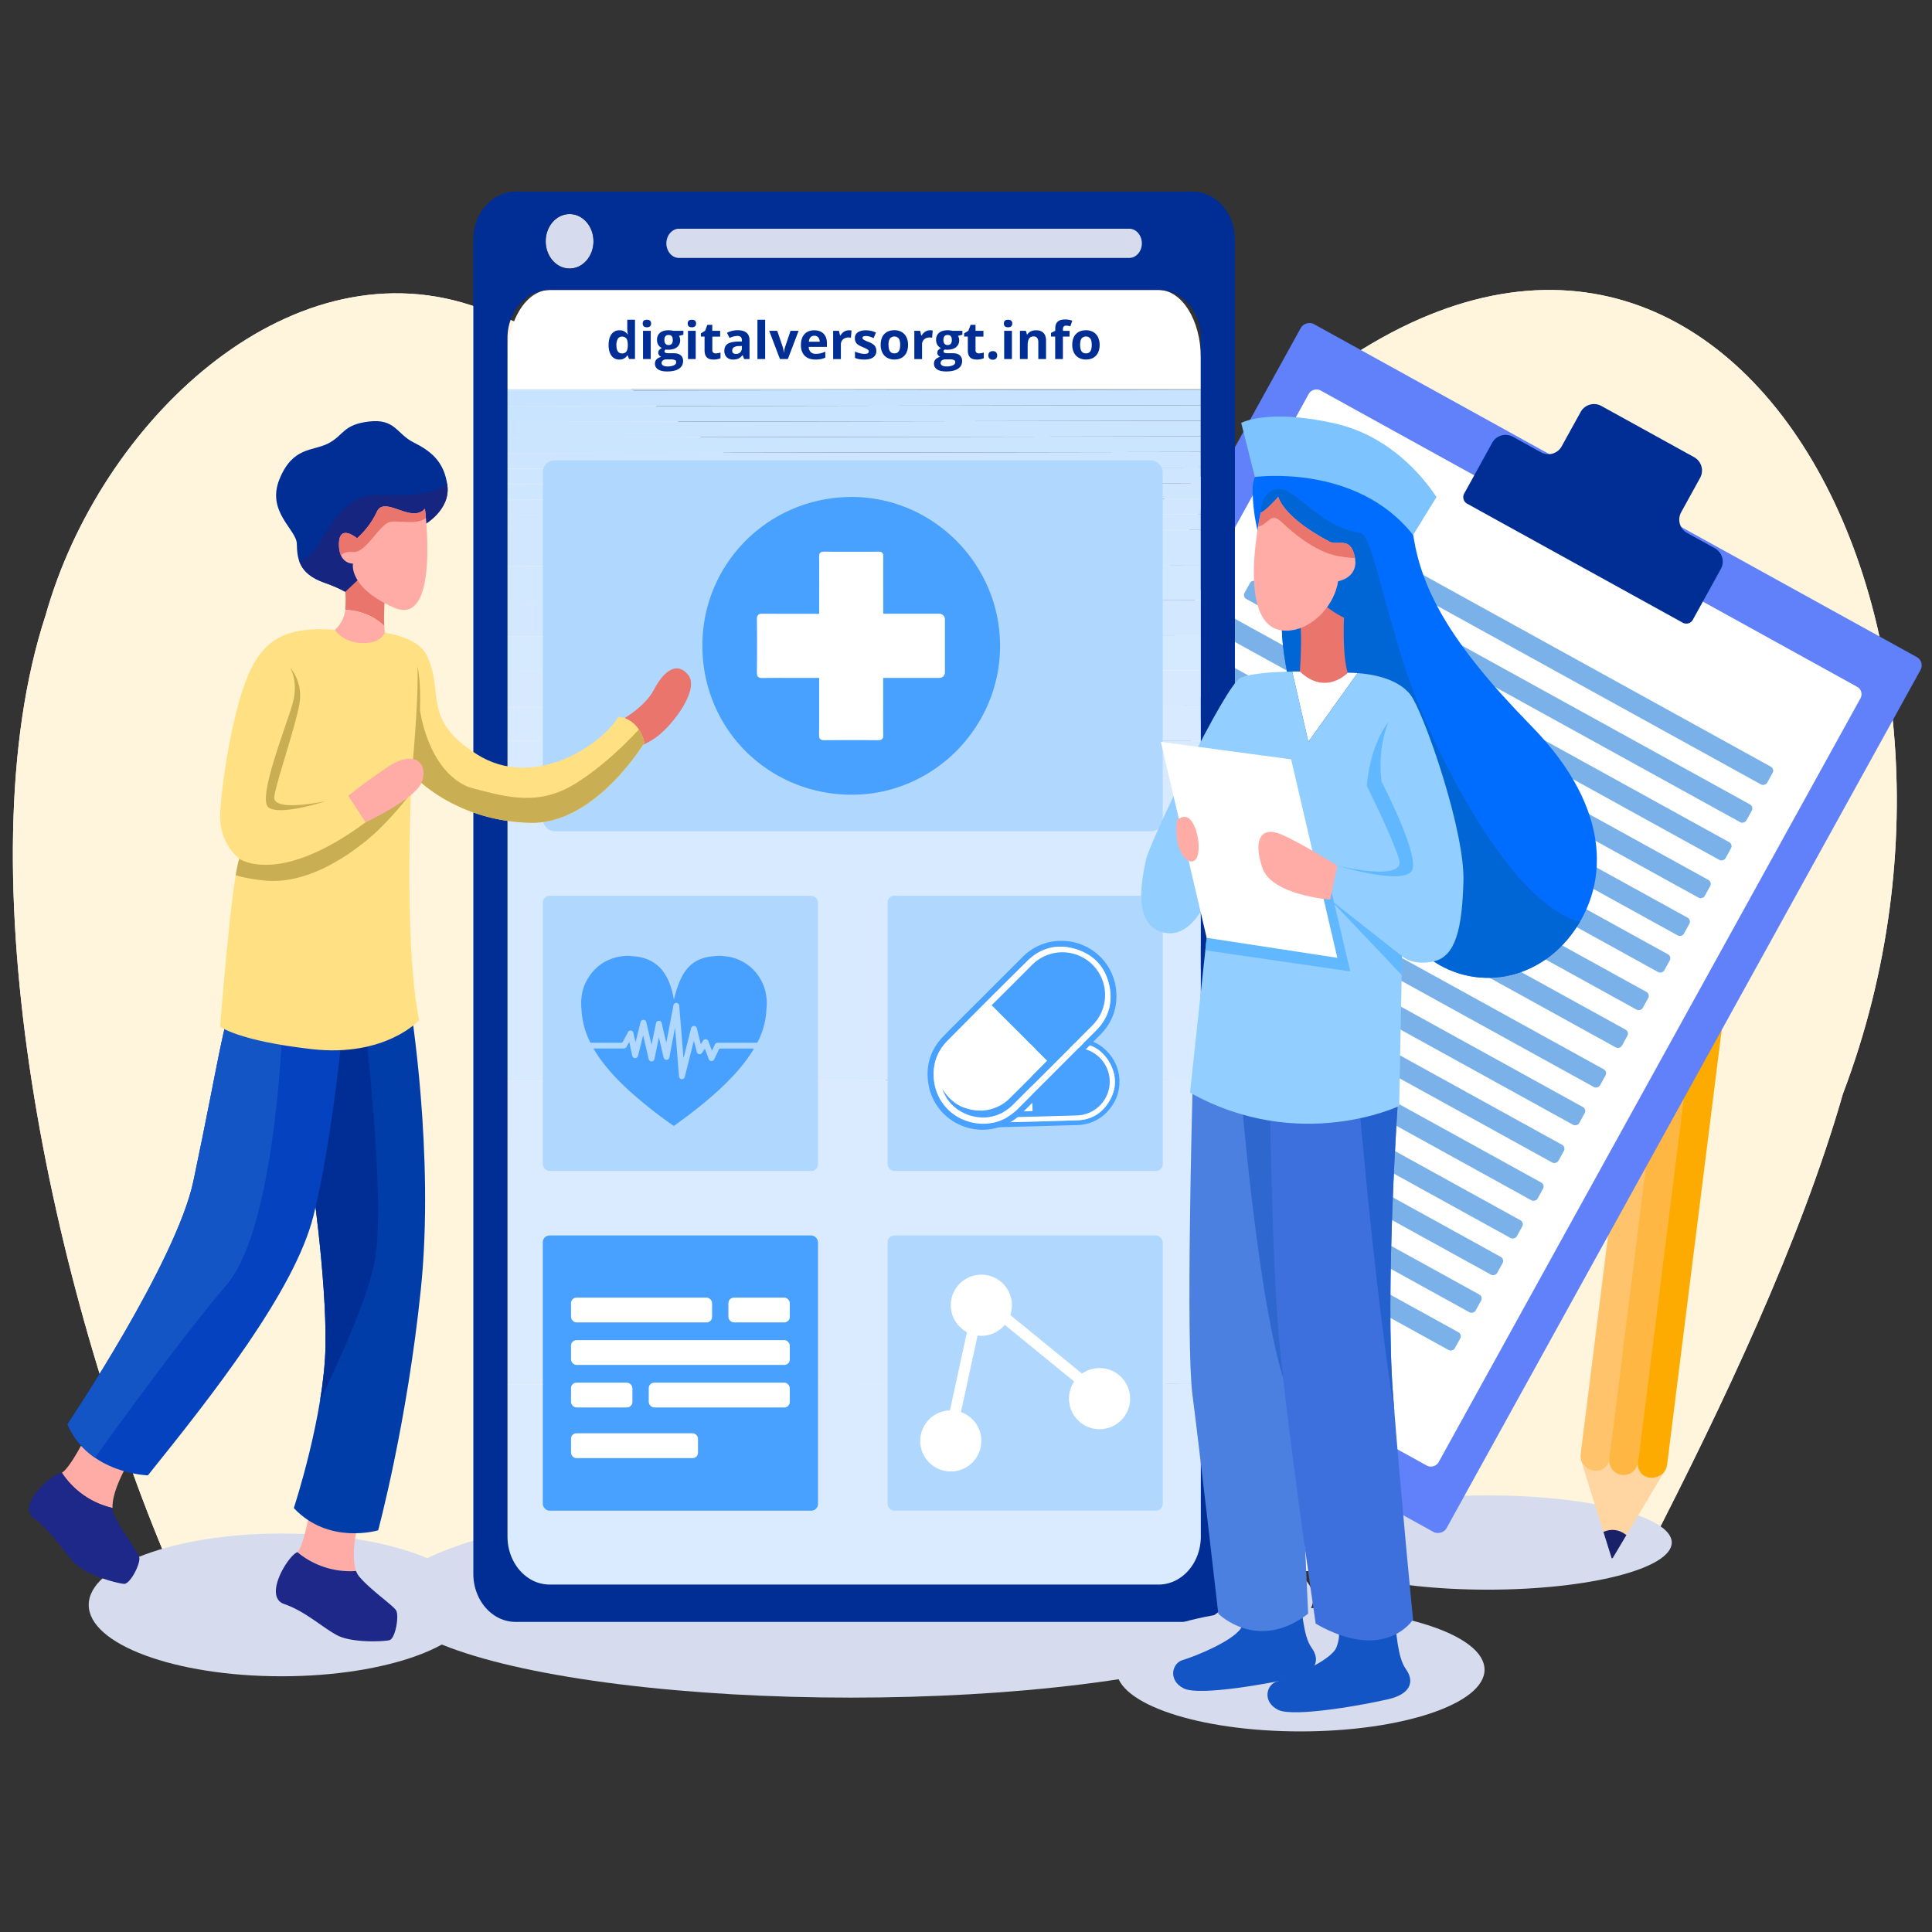 <svg id="Ebene_1" data-name="Ebene 1" xmlns="http://www.w3.org/2000/svg" xmlns:xlink="http://www.w3.org/1999/xlink" viewBox="0 0 2000 2000"><rect x="0" y="0" width="2000" height="2000" fill="#333333" stroke="none"/><defs><style>.cls-1{fill:none;}.cls-2{fill:#ebf0ff;}.cls-3{fill:#fff5dc;}.cls-4{fill:#d6dced;}.cls-5{fill:#0953c9;}.cls-6{fill:#48a0ff;}.cls-7{fill:#ddd;}.cls-8{fill:#ffc36c;}.cls-9{fill:#ffd6a1;}.cls-10{fill:#192169;}.cls-11{fill:#fdab01;}.cls-12{fill:#ffb743;}.cls-13{fill:#6081fa;}.cls-14{fill:#fff;}.cls-15{fill:#002e94;}.cls-16{fill:#79b1e8;}.cls-17{clip-path:url(#clip-path);}.cls-18{fill:#c7e3ff;}.cls-19{fill:#c8e3ff;}.cls-20{fill:#c9e4ff;}.cls-21{fill:#cbe4ff;}.cls-22{fill:#cce5ff;}.cls-23{fill:#cde5ff;}.cls-24{fill:#cee6ff;}.cls-25{fill:#cfe6ff;}.cls-26{fill:#d0e7ff;}.cls-27{fill:#d1e7ff;}.cls-28{fill:#d2e8ff;}.cls-29{fill:#d3e8ff;}.cls-30{fill:#d5e9ff;}.cls-31{fill:#d6e9ff;}.cls-32{fill:#d7eaff;}.cls-33{fill:#d8eaff;}.cls-34{fill:#daebff;}.cls-35{fill:#b0d8ff;}.cls-36{fill:#ffaca6;}.cls-37{fill:#1e2889;}.cls-38{fill:#003da8;}.cls-39{clip-path:url(#clip-path-2);}.cls-40{fill:#0542bf;}.cls-41{clip-path:url(#clip-path-3);}.cls-42{fill:#1455c6;}.cls-43{clip-path:url(#clip-path-4);}.cls-44{fill:#16257f;}.cls-45{fill:#ea756c;}.cls-46{fill:#ffe082;}.cls-47{clip-path:url(#clip-path-5);}.cls-48{fill:#caae53;}.cls-49{clip-path:url(#clip-path-6);}.cls-50{fill:#006dfe;}.cls-51{clip-path:url(#clip-path-7);}.cls-52{fill:#0066d6;}.cls-53{fill:#7dc4ff;}.cls-54{fill:#4b80e0;}.cls-55{clip-path:url(#clip-path-8);}.cls-56{fill:#2e67ce;}.cls-57{fill:#3e70dd;}.cls-58{clip-path:url(#clip-path-9);}.cls-59{fill:#2461ce;}.cls-60{fill:#92ceff;}.cls-61{fill:#61b8ff;}.cls-62{clip-path:url(#clip-path-10);}</style><clipPath id="clip-path"><rect class="cls-1" x="525.33" y="402.97" width="717.72" height="1249.95"/></clipPath><clipPath id="clip-path-2"><path class="cls-1" d="M416.46,1031.59l8.17,8.06s25.42,155.07,11.07,294.64-44.22,249.86-44.22,249.86-51.13,15.52-87.32-23c0,0,31.59-95.93,32.78-167.72s-15.51-182.92-15.51-182.92L323.15,1046Z"/></clipPath><clipPath id="clip-path-3"><path class="cls-1" d="M355,1056v6.4s-11.07,119.07-30.6,196.6-105.24,186.13-171.3,268.29c0,0-61.46-1.72-83.29-52.84,0,0,112.72-167.85,130.41-251.88,27.64-131.29,30.82-166.33,42.14-185.84l68.15,10.65Z"/></clipPath><clipPath id="clip-path-4"><path class="cls-1" d="M439.7,542.89s26.55-15.18,23.45-40-16.9-35.87-34.84-44.82-19-24.83-46.21-21.73-26.21,14.49-42.43,22.75-36.55,3.1-50.34,36.9,17.58,52.08,17.93,66.89,1.72,31,28.62,40.36,35.53,19.28,35.53,19.28L407.62,595Z"/></clipPath><clipPath id="clip-path-5"><path class="cls-1" d="M374.08,665.65c20.43,1,24.25-10.7,24.25-10.7s33.55,4.33,42.81,22.35c20,38.91-6.31,66.22,52.57,103.58s128.66-9.48,146.49-38.8c0,0,20.39.14,26.85,26.71,0,0-50.69,84.72-118.18,83s-110-36.47-122.63-51.12c0,0-9.21,171.55,7.59,255.52,0,0-34.87,38.48-111.12,29.87s-94.84-23.31-94.84-23.31,11.69-151.4,19.88-173.8c0,0-21.12-15.51-19.82-46.1s12.92-111.14,31.43-149.48,46.89-44,87.31-41.48C346.67,651.91,354.11,664.72,374.08,665.65Z"/></clipPath><clipPath id="clip-path-6"><path class="cls-1" d="M439.9,526.57S455.65,650,408,629.06s-42.6-45.64-42.6-45.64-14.8.76-14.52-20.51,18.73-5.71,18.73-5.71A85,85,0,0,0,389,532.12c.39-.77.78-1.56,1.15-2.37C398.14,512.51,425.81,542.47,439.9,526.57Z"/></clipPath><clipPath id="clip-path-7"><path class="cls-1" d="M1303.72,555.9s-7-20.56-7-50.08,43.73-60.09,86-45.23,71.94,42.22,80.56,95.31S1499,663.57,1585.14,751.45,1665.55,920.9,1623.05,972s-116.61,55.14-162,2.87-140.15-238.95-133.83-338.32Z"/></clipPath><clipPath id="clip-path-8"><path class="cls-1" d="M1247,1118.63l-12.58,13.87s-7,258,0,311.38,26.76,226.6,26.76,226.6,40.49,40.5,93,0l-18.09-398-19.82-148.2Z"/></clipPath><clipPath id="clip-path-9"><path class="cls-1" d="M1447.29,1136.87s-13.79,197.59-5.17,307.87,20.67,231.77,20.67,231.77-28.43,45.66-100.8,4.31c0,0-33.6-228.32-39.64-316.2s-7.75-227.75-7.75-227.75Z"/></clipPath><clipPath id="clip-path-10"><path class="cls-1" d="M1305.12,530.59s-31,136.57,36.19,121.08c20.68-5.17,40.06-25.85,43.94-50,0,0,21.75-3.45,17.23-25.21s-17.44-11.19-26.09-15.72-45.23-24.12-53.2-46.31C1323.22,514.44,1309.21,530.16,1305.12,530.59Z"/></clipPath></defs><path class="cls-2" d="M1907.81,1132.2c-43.87,153.35-125.59,324.73-200.49,470.65,6.16,52-1522.3-.55-1532.27,17.61C53.44,1334.64-39.54,901.12,47.36,636.44,103.63,437.26,296.65,253.65,487.6,316c130,40.14,236.46,152,361.75,211.26,159.8,89.89,351.17,27.46,479.43-105.64C1770.71,42.33,2099.33,627.51,1907.81,1132.2Z"/><path class="cls-3" d="M1907.81,1132.2c-43.87,153.35-125.59,324.73-200.49,470.65,6.16,52-1522.3-.55-1532.27,17.61C53.44,1334.64-39.54,901.12,47.36,636.44,103.63,437.26,296.65,253.65,487.6,316c130,40.14,236.46,152,361.75,211.26,159.8,89.89,351.17,27.46,479.43-105.64C1770.71,42.33,2099.33,627.51,1907.81,1132.2Z"/><ellipse class="cls-4" cx="291.39" cy="1661.39" rx="199.55" ry="73.89"/><ellipse class="cls-4" cx="880.83" cy="1654.35" rx="478.72" ry="103.02"/><path class="cls-5" d="M1813.81,812.64c-.94,10.82-2.48,21.57-4,32.33a4.84,4.84,0,0,1-3,.38c-6.76-.72-13.55-1.19-20.32-1.77-11.89-1-23.67-2.88-35.52-4.19a19.35,19.35,0,0,1-3.77-.74c-2.47-.51-5-.67-7.49-1-5.1-1.13-10.31-1.64-15.43-2.68a7.5,7.5,0,0,1-3.54-1.21c1.23-10.15,2.38-20.31,3.74-30.44.5-3.74,4-6,8-5.56,9,1.08,17.93,2.24,26.89,3.35l46.15,5.82c1.5.19,3,.49,4.47.74Z"/><path class="cls-6" d="M1733.28,891.71c-6.53-.67-13-2.06-19.4-3.18q2.55-20.73,5.09-41.47c.56-4.44,1.2-8.87,1.8-13.3l19.29,3.34c.67.88.33,1.85.21,2.78q-3.07,24.66-6.19,49.32C1733.94,890.1,1734,891,1733.28,891.71Z"/><path class="cls-6" d="M1803,899.72c-9-.5-18-1.27-26.91-2.19-.87-.09-1.74-.07-2.61-.1a3.07,3.07,0,0,1-2.08.33c-9-1.27-18.06-1.92-27-3.75a2.17,2.17,0,0,1-1.08-.46l-3-.67c-.87-.67-.53-1.61-.43-2.45q3.11-25,6.27-49.91c.11-.83,0-1.81,1-2.27q31.18,4.59,62.63,6.74c-.86,7.22-1.69,14.45-2.6,21.67C1805.9,877.67,1804.41,888.69,1803,899.72Z"/><path class="cls-7" d="M1747.23,838.24q-3.42,27.3-6.84,54.63a34.94,34.94,0,0,1-7.11-1.16l6.42-51.47c.12-1,.22-2.06.33-3.09A45.84,45.84,0,0,1,1747.23,838.24Z"/><ellipse class="cls-4" cx="1540.03" cy="1596.82" rx="190.55" ry="48.8"/><path class="cls-8" d="M1637.69,1514.24a18.89,18.89,0,0,1-1.25-10.32c12.76-101.43,64.29-511.85,77-613.27.09-.71.25-1.41.39-2.12a3.44,3.44,0,0,1,2.79-.13c5.55,1.16,11.15,2,16.76,2.85,2.29.79,4.68.77,7.06,1.14,1.07.26,2.33,0,3.09,1.1a47.39,47.39,0,0,1-.84,11c-1,6.4-1.49,12.86-2.43,19.26-1.3,8.79-2.27,17.61-3.35,26.41-1.52,12.22-2.92,24.47-4.55,36.67-1.74,13-3.17,26-5,39-.8,5.7-1.34,11.44-2.05,17.14-1.45,11.33-41.53,331.69-43.12,343-1.39,9.9-2.55,19.82-3.78,29.73-2.25,18.18-4.56,36.35-6.76,54.54-1.53,12.65-3.18,25.29-4.83,37.93a39.87,39.87,0,0,0-.22,4.09,2.87,2.87,0,0,1-.67,1.86c-3.1,6.08-8,9.62-14.88,9C1645.23,1522.57,1640.23,1520.06,1637.69,1514.24Z"/><path class="cls-9" d="M1637.69,1514.24c3.68,5.1,8.38,8.45,15,8.25,5.63-.18,9.72-2.93,12.24-8,.24-.49.23-1.15,1-.92,1.42,2.28,2,5,3.71,7.15,6.45,8.18,18.42,7,23.81-2,.54-.9.55-2.49,2.28-2.2.93,2.76,1.54,5.64,3.62,7.92a12.74,12.74,0,0,0,10,4.58c3.79-.12,7.41-.94,10.48-3.41a2.38,2.38,0,0,1,2.14-.8L1705.87,1552q-11.1,18.58-22.26,37.14c-1.71-.07-2.82-1.41-4.24-2.1a22.81,22.81,0,0,0-17.46-1.51,3.09,3.09,0,0,1-2.1.26l-19.71-63C1639.26,1519.91,1638.5,1517.07,1637.69,1514.24Z"/><path class="cls-10" d="M1659.84,1585.76c8.6-3.59,16.51-2.34,23.8,3.34q-6.56,11-13.08,22c-.3.51-.91.93-.72,1.66l-1.38.52Q1664.14,1599.5,1659.84,1585.76Z"/><path class="cls-11" d="M1722,1524.85a18.63,18.63,0,0,1-12.4,4.89,13.64,13.64,0,0,1-14-13.07,3.37,3.37,0,0,1-.46-2.3c.1-.79.18-1.59.28-2.38,12.63-100.51,64.07-510,76.71-610.53.17-1.4.06-2.9,1-4.14.88-.81,1.94-.59,3-.46,8.37,1,16.78,1.63,25.19,2.21a2.26,2.26,0,0,1,1.73.67c-1.3,10.7-2.56,21.45-3.91,32.17-8.66,69.11-56.15,447.23-64.83,516.35q-4.21,33.6-8.41,67.21A17.41,17.41,0,0,1,1722,1524.85Z"/><path class="cls-12" d="M1743.35,893.55l30.1,3.88a5.54,5.54,0,0,0-.58,2.55c-12.76,101.53-64.33,512.06-77.07,613.59-.13,1-.15,2.07-.21,3.1-.88.06-.82.87-1.07,1.39a15.26,15.26,0,0,1-16.38,8.63c-6.2-1-11.28-6.43-12.22-13.09-.1-5.82,1-11.53,1.76-17.24.75-5.94,1.55-11.89,2.36-17.83,1.2-8.94,2.26-17.9,3.39-26.86,1.33-10.75,2.78-21.51,4-32.28,1-8.46,2.15-16.89,3-25.36,1-9.8,2.72-19.51,3.83-29.3.92-8.22,40.91-325.4,41.8-333.62.67-6.07,1.59-12.13,2.41-18.19.86-6.44,1.47-12.91,2.22-19.35.16-1.34.56-2.68.73-4q1.93-15.1,3.81-30.22c1.17-9.31,2.43-18.61,3.48-27.94.92-8.13,2-16.25,3-24.38C1742.21,902.55,1742.65,898,1743.35,893.55Z"/><rect class="cls-13" x="904.71" y="594.31" width="1034.67" height="732.74" rx="9.75" transform="translate(-106.39 1741.09) rotate(-61.09)"/><rect class="cls-14" x="961.5" y="634.53" width="921.09" height="652.31" rx="8.68" transform="translate(-106.39 1741.09) rotate(-61.09)"/><path class="cls-15" d="M1616.66,462l19.64-35.55a15.77,15.77,0,0,1,21.45-6.19l96,53a15.79,15.79,0,0,1,6.18,21.46l-19.59,35.54a15.79,15.79,0,0,0,6.18,21.46l28.69,15.84A15.79,15.79,0,0,1,1781.4,589l-29,52.6a7.71,7.71,0,0,1-10.46,3L1518.73,521.4a7.71,7.71,0,0,1-3-10.46l29-52.6a15.81,15.81,0,0,1,21.46-6.19l29,16.06A15.78,15.78,0,0,0,1616.66,462Z"/><rect class="cls-16" x="1572.73" y="383.47" width="21" height="568.66" rx="4.66" transform="translate(233.82 1731.6) rotate(-61.12)"/><rect class="cls-16" x="1551.18" y="422.55" width="21" height="568.66" rx="4.66" transform="translate(188.46 1732.94) rotate(-61.12)"/><rect class="cls-16" x="1529.63" y="461.62" width="21" height="568.66" rx="4.66" transform="translate(143.1 1734.26) rotate(-61.12)"/><rect class="cls-16" x="1508.08" y="500.71" width="21" height="568.66" rx="4.66" transform="translate(97.74 1735.6) rotate(-61.12)"/><rect class="cls-16" x="1486.52" y="539.79" width="21" height="568.66" rx="4.66" transform="translate(52.37 1736.93) rotate(-61.12)"/><rect class="cls-16" x="1466.23" y="577.72" width="21" height="568.66" rx="4.66" transform="translate(8.67 1738.77) rotate(-61.12)"/><rect class="cls-16" x="1443.93" y="616.62" width="21" height="568.66" rx="4.66" transform="translate(-36.93 1739.36) rotate(-61.12)"/><rect class="cls-16" x="1422.38" y="655.7" width="21" height="568.66" rx="4.66" transform="translate(-82.29 1740.7) rotate(-61.12)"/><rect class="cls-16" x="1399.73" y="696.72" width="21" height="568.66" rx="4.66" transform="translate(-129.92 1742.07) rotate(-61.12)"/><rect class="cls-16" x="1378.17" y="735.81" width="21" height="568.66" rx="4.66" transform="translate(-175.29 1743.4) rotate(-61.12)"/><rect class="cls-16" x="1356.62" y="774.89" width="21" height="568.66" rx="4.66" transform="translate(-220.65 1744.74) rotate(-61.12)"/><rect class="cls-16" x="1335.06" y="813.97" width="21" height="568.66" rx="4.66" transform="translate(-266.02 1746.07) rotate(-61.12)"/><rect class="cls-16" x="1313.52" y="853.04" width="21" height="568.66" rx="4.66" transform="translate(-311.37 1747.4) rotate(-61.12)"/><rect class="cls-16" x="1293.21" y="890.97" width="21" height="568.66" rx="4.66" transform="translate(-355.08 1749.23) rotate(-61.12)"/><rect class="cls-16" x="1270.91" y="929.88" width="21" height="568.66" rx="4.66" transform="translate(-400.68 1749.83) rotate(-61.12)"/><rect class="cls-16" x="1249.36" y="968.96" width="21" height="568.66" rx="4.66" transform="translate(-446.05 1751.16) rotate(-61.12)"/><path class="cls-14" d="M525.33,1551.33v39.21c0,17.47,7.88,32.81,19.82,41.68a39.55,39.55,0,0,0,23.9,8.11h630.28c24.14,0,43.72-22.28,43.72-49.79v-39.21Z"/><path class="cls-14" d="M525.33,370.22c0-24.47,7.85-46,19.74-58.54,6.88-7.42,15.31-11.47,24-11.51h630.28c24.14,0,43.72,31.37,43.72,70.05V403H525.31Z"/><path class="cls-4" d="M669.68,251.91a15.86,15.86,0,0,0,4.12,10.75,13.57,13.57,0,0,0,10,4.46h490.92c7.78,0,14.08-6.81,14.08-15.21a15.81,15.81,0,0,0-4.12-10.75,13.54,13.54,0,0,0-10-4.45H683.76C676,236.71,669.68,243.52,669.68,251.91Z"/><path class="cls-4" d="M564.85,249.78c0,15.58,11.09,28.21,24.75,28.21s24.75-12.63,24.75-28.21-11.1-28.19-24.75-28.19S564.85,234.21,564.85,249.78Z"/><g class="cls-17"><polygon class="cls-18" points="1243.05 403.33 525.33 404.51 525.33 402.97 1243.05 402.97 1243.05 403.33"/><polygon class="cls-19" points="1243.05 419.46 525.33 420.64 525.33 404.51 1243.05 403.33 1243.05 419.46"/><polygon class="cls-20" points="1243.05 435.59 525.33 436.77 525.33 420.64 1243.05 419.46 1243.05 435.59"/><polygon class="cls-21" points="1243.05 451.72 525.33 452.89 525.33 436.77 1243.05 435.59 1243.05 451.72"/><polygon class="cls-22" points="1243.05 467.85 525.33 469.02 525.33 452.89 1243.05 451.72 1243.05 467.85"/><polygon class="cls-23" points="1243.05 483.97 525.33 485.15 525.33 469.02 1243.05 467.85 1243.05 483.97"/><polygon class="cls-24" points="1243.05 500.1 525.33 501.28 525.33 485.15 1243.05 483.97 1243.05 500.1"/><polygon class="cls-25" points="1243.05 516.23 525.33 517.4 525.33 501.28 1243.05 500.1 1243.05 516.23"/><polygon class="cls-26" points="1243.05 532.36 525.33 533.53 525.33 517.4 1243.05 516.23 1243.05 532.36"/><polygon class="cls-27" points="1243.05 548.48 525.33 549.66 525.33 533.53 1243.05 532.36 1243.05 548.48"/><polygon class="cls-27" points="1243.05 584.85 525.33 586.03 525.33 549.66 1243.05 548.48 1243.05 584.85"/><polygon class="cls-28" points="1243.05 621.22 525.33 622.4 525.33 586.03 1243.05 584.85 1243.05 621.22"/><polygon class="cls-29" points="1243.05 657.59 525.33 658.77 525.33 622.4 1243.05 621.22 1243.05 657.59"/><polygon class="cls-30" points="1243.05 693.96 525.33 695.14 525.33 658.77 1243.05 657.59 1243.05 693.96"/><polygon class="cls-31" points="1243.05 730.33 525.33 731.51 525.33 695.14 1243.05 693.96 1243.05 730.33"/><polygon class="cls-32" points="1243.05 766.7 525.33 767.88 525.33 731.51 1243.05 730.33 1243.05 766.7"/><polygon class="cls-33" points="1243.05 803.07 525.33 804.24 525.33 767.88 1243.05 766.7 1243.05 803.07"/><polygon class="cls-33" points="1243.05 1117.55 525.33 1118.73 525.33 804.24 1243.05 803.07 1243.05 1117.55"/><polygon class="cls-34" points="1243.05 1432.04 525.33 1433.22 525.33 1118.73 1243.05 1117.55 1243.05 1432.04"/><polygon class="cls-34" points="525.33 1433.22 1243.05 1432.04 1243.05 1652.92 525.33 1652.92 525.33 1433.22"/></g><rect class="cls-35" x="561.92" y="476.65" width="641.78" height="383.87" rx="12.09"/><rect class="cls-35" x="561.92" y="927.29" width="284.89" height="284.89" rx="6.94"/><rect class="cls-35" x="918.8" y="927.29" width="284.89" height="284.89" rx="6.94"/><rect class="cls-6" x="561.92" y="1278.96" width="284.89" height="284.89" rx="6.94"/><rect class="cls-35" x="918.8" y="1278.96" width="284.89" height="284.89" rx="6.94"/><path class="cls-6" d="M743.92,989.48h2.88l1.34.19c2.22.26,4.47.41,6.69.82a47.84,47.84,0,0,1,38.34,40.19c.22,1.52.39,3,.58,4.55v6.34c-.06.45-.14.88-.18,1.34-.3,3.28-.44,6.59-.9,9.85a84.52,84.52,0,0,1-8.2,25.68,1.5,1.5,0,0,1-1.6,1H743.28a3.37,3.37,0,0,0-3.35,2.09c-.77,1.65-1.57,3.29-2.37,4.93-.17.35-.36.67-.6,1.16-.14-.37-.22-.55-.28-.73-1.07-2.87-2.16-5.75-3.19-8.64a3.17,3.17,0,0,0-2.68-2.41,3.08,3.08,0,0,0-3.09,1.71c-.53.83-1.08,1.66-1.63,2.49-.16.24-.34.47-.58.79l-.15-.45q-2-7.9-4-15.81a3.05,3.05,0,0,0-6,0q-3,11.91-6,23.84c-.56,2.24-1.14,4.47-1.71,6.69a5,5,0,0,1-.25-1.34l-1.62-20.3q-1.31-16-2.62-32.17a3.14,3.14,0,0,0-2.93-3.1,3.1,3.1,0,0,0-3.13,2.68q-2.79,14.66-5.59,29.32c-.57,3-1.14,6-1.76,9.25-.13-.49-.2-.73-.26-1q-2.22-9.54-4.43-19.08a3,3,0,0,0-3-2.67,3,3,0,0,0-3,2.67q-1.65,7.94-3.28,15.89c-.4,2-.82,3.91-1.29,6.15-.15-.51-.24-.74-.3-1q-1.27-5.52-2.54-11t-2.55-11a3.08,3.08,0,0,0-3.34-2.67,3,3,0,0,0-2.68,2.48q-1.83,7.26-3.62,14.54l-1.52,6.08c-.82-3.07-1.5-6.12-2.2-9.18a3,3,0,0,0-5.86-.74c-1.71,3.18-3.45,6.36-5.12,9.56a1.49,1.49,0,0,1-1.53,1q-15.57,0-31.14,0a1.18,1.18,0,0,1-1.25-.76,85.86,85.86,0,0,1-8.83-32.5c-.1-1.65-.25-3.3-.37-4.95v-5.77c.08-.37.15-.75.2-1.12a45.52,45.52,0,0,1,6.21-20.56Q619.88,993.65,643,990c1.8-.27,3.62-.39,5.43-.58h2.68c.37.06.74.14,1.12.18,3.15.34,6.33.48,9.44,1.06,11.13,2.08,20.07,7.65,26.34,17.19,4.6,7,7.13,14.77,8.8,22.88.26,1.24.48,2.47.71,3.71a1.14,1.14,0,0,0,.4-.67A111.56,111.56,0,0,1,704,1015c2.79-6.27,6.34-12,11.64-16.51,6.57-5.58,14.4-7.84,22.8-8.61C740.22,989.74,742.07,989.61,743.92,989.48Z"/><path class="cls-6" d="M665.8,1071.74c1,4.37,2,8.45,2.91,12.53s1.8,7.85,2.72,11.79a3.11,3.11,0,0,0,3.1,2.72,3,3,0,0,0,3-2.75q2.19-10.52,4.36-21.06c0-.28.13-.55.25-1,.87,3.79,1.71,7.36,2.54,10.93q1.08,4.73,2.18,9.45c.42,1.84,1.55,2.86,3.11,2.84s2.67-1.11,3.06-3q2.78-14.67,5.57-29.33a.7.7,0,0,1,.25-.43c.14,1.67.3,3.35.44,5l2.28,28.34c.44,5.4.84,10.8,1.31,16.19.17,2,1.28,3.12,2.94,3.2s2.67-1,3.16-2.8l6-23.83q1.53-6.15,3.08-12.3c.06-.24.14-.48.25-.9.94,3.67,1.85,7.17,2.74,10.66l0,.19c.3,1.51,1,2.76,2.61,3.07s2.75-.67,3.57-2,1.54-2.35,2.42-3.68l.38.92c1.16,3.16,2.34,6.3,3.49,9.46a3.17,3.17,0,0,0,2.85,2.46,3.21,3.21,0,0,0,3.16-2.19c1.58-3.35,3.2-6.62,4.8-10,.22-.46.43-.76,1-.76h34.7a4,4,0,0,1,.48.07c-.23.39-.4.72-.59,1A171.11,171.11,0,0,1,757,1115.74c-13.34,14-28.06,26.36-43.38,38-5,3.84-10.2,7.55-15.28,11.33a1.06,1.06,0,0,1-1.5.05,465.38,465.38,0,0,1-44.2-34.84c-11.9-10.77-23-22.28-32.28-35.45-2-2.8-3.74-5.74-5.6-8.62-.13-.2-.23-.44-.42-.81h30.92a3.59,3.59,0,0,0,3.6-2.18c.73-1.49,1.56-2.93,2.48-4.63.29,1.26.54,2.28.77,3.3q1.18,5.36,2.36,10.71a3.17,3.17,0,0,0,3,2.77,3.08,3.08,0,0,0,3.08-2.64l5-20.13C665.6,1072.42,665.66,1072.21,665.8,1071.74Z"/><path class="cls-6" d="M992.5,1155.67c-16.51-15-19.84-39.36-7.62-57.89,8.57-13,20.87-19.9,36.46-20.47,15.25-.57,30.5-.87,45.75-1.29,15.09-.4,30.19-.85,45.29-1.21a44.08,44.08,0,0,1,33.39,13.29,44.71,44.71,0,0,1,4.46,58c-8.81,11.87-20.7,18.14-35.46,18.58q-45.39,1.33-90.8,2.48A44.91,44.91,0,0,1,992.5,1155.67Zm3-3.93a38.83,38.83,0,0,0,27.85,10.51c30.66-.77,61.32-1.54,92-2.53,13.44-.43,24.25-6.4,31.69-17.6,8.77-13.21,9.6-27.32,2.09-41.26-7.6-14.1-20-21.41-36-21.08-30.7.56-61.4,1.49-92.09,2.48-12.71.41-23,6-30.57,16.2-12.12,16.37-10.09,38.85,5.07,53.28Z"/><path class="cls-14" d="M995.47,1151.74c-15.16-14.43-17.19-36.91-5.07-53.28,7.56-10.21,17.87-15.79,30.57-16.2,30.7-1,61.4-1.92,92.1-2.48,16-.29,28.41,7,36,21.08,7.5,13.94,6.69,28.05-2.1,41.26-7.44,11.2-18.24,17.17-31.68,17.61-30.66,1-61.32,1.75-92,2.52A38.81,38.81,0,0,1,995.47,1151.74Zm71.64-65.68c.6,21.52,1.19,42.85,1.78,64.21-.22,0-.44,0-.67,0-14.32.39-28.64.86-43,1.16a35,35,0,0,1-34.93-41.61c.07-.35.12-.67.18-1a6.58,6.58,0,0,0-.76,1.58A35,35,0,0,0,1024,1157.1q19.56-.55,39.1-1.07c17.28-.47,34.55-.89,51.83-1.43a34.89,34.89,0,1,0-2.14-69.75c-10,.24-20.07.54-30.1.81C1077.6,1085.81,1072.55,1085.93,1067.11,1086.06Z"/><path class="cls-6" d="M1067.11,1086.06l15.55-.38c10-.27,20.07-.57,30.1-.81a34.89,34.89,0,1,1,2.14,69.75c-17.28.54-34.55,1-51.83,1.43q-19.54.53-39.09,1.07a35,35,0,0,1-34.24-46.69,6.58,6.58,0,0,1,.76-1.58c-.06.34-.11.67-.18,1a35,35,0,0,0,34.93,41.61c14.32-.3,28.64-.77,43-1.16a2.94,2.94,0,0,0,.67,0C1068.3,1128.91,1067.71,1107.58,1067.11,1086.06Z"/><path class="cls-6" d="M1018.62,1169.5c-28.23.57-52.49-18.89-57.38-46.56-3.43-19.4,1.86-36.44,15.68-50.54,13.52-13.79,27.28-27.34,40.93-41l40.55-40.53A55.88,55.88,0,0,1,1100.66,974a56.6,56.6,0,0,1,54.58,49.44c2.24,18.57-3.23,34.68-16.44,47.94q-40.56,40.75-81.27,81.32A56.89,56.89,0,0,1,1018.62,1169.5Zm-.67-6.18a49.18,49.18,0,0,0,34.74-14.58q41.25-41.07,82.31-82.36c12-12.1,16.73-27,13.8-43.76-3.42-19.78-15-33.45-34-39.73-19.24-6.35-36.93-2.28-51.42,12q-41.58,40.86-82.47,82.42c-11.31,11.44-15.93,25.53-14,41.48,3.07,25.6,24.51,44.49,51,44.57Z"/><path class="cls-14" d="M1017.92,1163.32c-26.49-.08-47.93-19-51-44.55-1.93-16,2.68-30.06,14-41.48q41-41.41,82.47-82.42c14.5-14.24,32.19-18.31,51.43-12,19,6.27,30.56,20,34,39.73,2.91,16.76-1.82,31.66-13.8,43.76q-41,41.37-82.32,82.36A49.19,49.19,0,0,1,1017.92,1163.32Zm8.69-122.71,57.53,57.48c-.19.21-.38.43-.58.63-12.82,12.82-25.56,25.71-38.47,38.44-19.93,19.68-53.26,15.82-68.31-7.83-.23-.38-.49-.74-.74-1.11a8.86,8.86,0,0,0,.67,2.12,44.25,44.25,0,0,0,72.09,13.12q17.49-17.52,35-35l46.38-46.41a44.16,44.16,0,1,0-62.66-62.23c-9,9-18,18-27,27C1036,1031.26,1031.47,1035.76,1026.61,1040.61Z"/><path class="cls-6" d="M1026.61,1040.61l14-13.87c9-9,18-18,27-27A44.16,44.16,0,1,1,1130.2,1062q-23.1,23.3-46.38,46.41l-35,35a44.23,44.23,0,0,1-72.09-13.1,8.86,8.86,0,0,1-.67-2.12c.25.37.51.73.74,1.11,15.05,23.65,48.38,27.51,68.31,7.83,12.91-12.71,25.65-25.62,38.47-38.44.2-.2.39-.42.58-.63Z"/><rect class="cls-14" x="591.11" y="1343.29" width="146.03" height="25.67" rx="5.69"/><rect class="cls-14" x="591.11" y="1483.76" width="131.46" height="25.67" rx="5.49"/><rect class="cls-14" x="754.04" y="1343.29" width="63.56" height="25.67" rx="5.69"/><rect class="cls-14" x="671.57" y="1431.32" width="146.03" height="25.67" rx="5.69"/><rect class="cls-14" x="591.11" y="1431.32" width="63.56" height="25.67" rx="5.69"/><rect class="cls-14" x="591.11" y="1387.31" width="226.5" height="25.67" rx="5.69"/><circle class="cls-14" cx="984.25" cy="1491.63" r="31.65"/><circle class="cls-14" cx="1015.9" cy="1351.17" r="31.65"/><circle class="cls-14" cx="1138.24" cy="1447.86" r="31.65"/><rect class="cls-14" x="936.31" y="1410.55" width="124.89" height="11.49" transform="translate(-597.31 2091.53) rotate(-77.74)"/><rect class="cls-14" x="1078.64" y="1337.78" width="11.49" height="124.89" transform="translate(-686.04 1354.34) rotate(-50.76)"/><path class="cls-6" d="M880.55,514.47c-86.15.67-155.12,70.44-153.41,157.06,1.68,85.57,70.33,151.3,154.93,151.17s153.79-70.39,153.18-155.18C1034.64,582.9,964.81,513.83,880.55,514.47ZM978.14,641v55.23h0a5.54,5.54,0,0,1-5.54,5.55H914.23v22.83c0,11.93-.14,23.86.08,35.78,0,.47,0,.89,0,1.3v.3a8,8,0,0,1-.17,1.11,0,0,0,0,1,0,0,5.22,5.22,0,0,1-.29.87l-.1.2a3.47,3.47,0,0,1-.48.72l-.06.05a3.25,3.25,0,0,1-.61.5l-.18.12a4.55,4.55,0,0,1-.88.37h-.13a6.42,6.42,0,0,1-1,.19l-.28,0c-.42,0-.86.06-1.34.06h0q-27.54-.27-55.1,0h-.06a9.51,9.51,0,0,1-1.34-.06l-.28,0a6.65,6.65,0,0,1-1-.19l-.15,0a4.22,4.22,0,0,1-.88-.37l-.18-.1a3.54,3.54,0,0,1-.61-.49l-.07-.06a4,4,0,0,1-.49-.72l-.09-.19a5.53,5.53,0,0,1-.31-.86v-.06A8.51,8.51,0,0,1,848,762v-.29c0-.41,0-.85,0-1.34.19-16.72.09-33.39.1-50.09v-8.5H823.84c-11.45,0-22.9-.11-34.35.06h-1.55a6.51,6.51,0,0,1-1.09-.16l-.13,0a4.63,4.63,0,0,1-.82-.27l-.18-.08a3.13,3.13,0,0,1-.71-.47l-.12-.12a3.68,3.68,0,0,1-.51-.6l-.07-.11a3.76,3.76,0,0,1-.38-.87,1.11,1.11,0,0,0-.07-.22,7.23,7.23,0,0,1-.21-1.11h0a10.39,10.39,0,0,1-.06-1.37v-.17c.18-18.36.2-36.73,0-55.1v-.83a5.25,5.25,0,0,1,.08-.92.38.38,0,0,1,0-.21,2.28,2.28,0,0,1,.12-.6.72.72,0,0,1,.07-.25c0-.16.1-.32.16-.47s.06-.14.09-.21a4.09,4.09,0,0,1,.25-.46s0-.07.06-.1a4.31,4.31,0,0,1,.39-.46s.08-.07.12-.11a2.88,2.88,0,0,1,.34-.27l.17-.12.37-.2.19-.08a4.76,4.76,0,0,1,.53-.19h.07c.22-.06.45-.11.67-.15l.22,0,.54-.07h2c16.73.16,33.4.08,50.1.09H848V617.07c0-13.38.13-26.72-.05-40.07,0-.48,0-.9,0-1.34v-.26a8,8,0,0,1,.17-1.09l0-.15a4.8,4.8,0,0,1,.29-.83.31.31,0,0,1,.07-.14,3.88,3.88,0,0,1,.47-.72l.13-.13a3.18,3.18,0,0,1,.67-.54h0a3.81,3.81,0,0,1,.88-.37l.21-.07a6.77,6.77,0,0,1,1.09-.21h.19c.38,0,.78-.06,1.22-.06h.16c18.36.16,36.73.21,55.1,0h1.2l.34,0a3.43,3.43,0,0,1,.56.08l.27.05a5.61,5.61,0,0,1,.67.19h.06a4.11,4.11,0,0,1,.6.28l.16.1c.12.08.24.16.35.25l.16.14a3.45,3.45,0,0,1,.26.28l.13.16a2.39,2.39,0,0,1,.21.34,1,1,0,0,1,.1.17,2.91,2.91,0,0,1,.22.51v0c.07.21.12.41.17.62a.39.39,0,0,0,0,.21,2.26,2.26,0,0,1,.08.47,1.07,1.07,0,0,1,0,.26c0,.09,0,.32,0,.48v1.9c-.12,16.46,0,32.92,0,49.38v8.51h58.33a5.54,5.54,0,0,1,5.55,5.54h0Z"/><path class="cls-14" d="M972.6,635.43H914.27v-8.5c0-16.46-.1-32.92,0-49.38v-1.9a1.57,1.57,0,0,0,0-.48c-.05-.15,0-.17,0-.26a4.2,4.2,0,0,0-.08-.47c0-.15,0-.14,0-.21a4.77,4.77,0,0,0-.17-.62v0a2.91,2.91,0,0,0-.22-.51l-.09-.17a4,4,0,0,0-.22-.34l-.13-.16a3.45,3.45,0,0,0-.26-.28l-.16-.15-.34-.24-.16-.1a5.38,5.38,0,0,0-.6-.28h-.07a5.12,5.12,0,0,0-.67-.19l-.27,0-.56-.08-.34,0h-1.2c-18.37.25-36.74.2-55.1,0h-.16a8,8,0,0,0-1.22.06H852a6.45,6.45,0,0,0-1.08.21l-.22.07a4,4,0,0,0-.88.37h0a3.18,3.18,0,0,0-.67.54l-.13.13a3.88,3.88,0,0,0-.47.72.31.31,0,0,1-.07.14,5.82,5.82,0,0,0-.29.83l0,.15a8,8,0,0,0-.16,1.09,1.13,1.13,0,0,0,0,.26,11.36,11.36,0,0,0,0,1.34c.18,13.38.05,26.71,0,40.07v18.42h-7.83c-16.72,0-33.4.07-50.09-.09h-2l-.53.07-.22,0c-.23,0-.45.09-.67.15h-.08a4.76,4.76,0,0,0-.53.19l-.18.08-.38.2-.17.12a2.88,2.88,0,0,0-.34.27l-.12.11a2.82,2.82,0,0,0-.38.46l-.06.1a3,3,0,0,0-.26.46c0,.07-.06.14-.08.21a3.75,3.75,0,0,0-.17.47,1.36,1.36,0,0,1-.07.25,4.9,4.9,0,0,0-.12.6.46.46,0,0,1,0,.2,8.72,8.72,0,0,0-.08.93v.83c.24,18.37.21,36.74,0,55.1v.17c0,.46,0,.92.06,1.37h0a6.89,6.89,0,0,0,.21,1.1.78.78,0,0,0,.07.23,4.24,4.24,0,0,0,.38.87l.08.11a3.19,3.19,0,0,0,.5.6l.12.12a3.64,3.64,0,0,0,.71.47l.18.08a4.63,4.63,0,0,0,.82.27l.13,0a8,8,0,0,0,1.09.16h.27a11.09,11.09,0,0,0,1.29,0c11.44-.17,22.89-.06,34.35-.06H848v8.5c0,16.72.09,33.39-.1,50.09,0,.47,0,.9,0,1.34v.29a8.51,8.51,0,0,0,.17,1.11v.06a5.53,5.53,0,0,0,.31.86,1.74,1.74,0,0,0,.1.19,3.47,3.47,0,0,0,.48.72l.08.06a2.92,2.92,0,0,0,.61.49l.18.1a3.93,3.93,0,0,0,.87.37l.16,0a6.4,6.4,0,0,0,1,.19l.27,0c.41,0,.84.06,1.34.06h.07q27.54-.27,55.09,0h.05a9.44,9.44,0,0,0,1.34-.06l.29,0a6.91,6.91,0,0,0,1-.19h.12a4.55,4.55,0,0,0,.88-.37l.18-.12a3.31,3.31,0,0,0,.62-.5l.06,0a3.43,3.43,0,0,0,.47-.72l.1-.2a6.38,6.38,0,0,0,.3-.87V763a8,8,0,0,0,.16-1.11v-.3c0-.41,0-.83,0-1.3-.23-11.92-.08-23.85-.08-35.78V701.7h58.38a5.54,5.54,0,0,0,5.54-5.55h0V640.92h0A5.54,5.54,0,0,0,972.6,635.43Z"/><path class="cls-15" d="M641.06,372.2a9.5,9.5,0,0,1-8.09-4q-2.94-4-2.94-11.08t3-11.2a9.73,9.73,0,0,1,8.25-4,9.52,9.52,0,0,1,8.41,4.29h.26a32.66,32.66,0,0,1-.6-5.83V331h8v40.65h-6.12l-1.54-3.79h-.34A9.11,9.11,0,0,1,641.06,372.2Zm2.79-6.35a5.41,5.41,0,0,0,4.48-1.78c.95-1.18,1.47-3.2,1.56-6v-.86q0-4.69-1.45-6.74a5.39,5.39,0,0,0-4.72-2,4.69,4.69,0,0,0-4.14,2.26,12.11,12.11,0,0,0-1.48,6.57c0,2.88.5,5,1.49,6.47A4.88,4.88,0,0,0,643.85,365.85Z"/><path class="cls-15" d="M665.33,334.91c0-2.6,1.45-3.89,4.34-3.89s4.34,1.29,4.34,3.89a3.81,3.81,0,0,1-1.09,2.89,4.59,4.59,0,0,1-3.25,1Q665.34,338.83,665.33,334.91Zm8.31,36.76h-8V342.46h8Z"/><path class="cls-15" d="M707.43,342.46v4.05l-4.58,1.18a7.93,7.93,0,0,1,1.26,4.39,8.9,8.9,0,0,1-3.28,7.33c-2.19,1.75-5.22,2.62-9.11,2.62l-1.44-.08-1.17-.13a2.66,2.66,0,0,0-1.23,2.09q0,1.72,4.39,1.73h5q4.8,0,7.32,2.06a7.36,7.36,0,0,1,2.53,6.06,9,9,0,0,1-4.28,7.95q-4.26,2.82-12.26,2.82c-4.08,0-7.19-.71-9.35-2.13a6.76,6.76,0,0,1-3.22-6,6.3,6.3,0,0,1,1.64-4.42,9.35,9.35,0,0,1,4.84-2.53,5.29,5.29,0,0,1-2.14-1.71,4.2,4.2,0,0,1,0-5.31,11.18,11.18,0,0,1,2.79-2.18,7.81,7.81,0,0,1-3.64-3.19,9.67,9.67,0,0,1-1.35-5.17,9.15,9.15,0,0,1,3.11-7.4c2.07-1.74,5-2.61,8.89-2.61a24.28,24.28,0,0,1,2.91.22q1.68.22,2.16.33ZM684.88,375.8a2.88,2.88,0,0,0,1.58,2.59,8.66,8.66,0,0,0,4.43.94,15.58,15.58,0,0,0,6.71-1.18Q700,377,700,374.94a2.26,2.26,0,0,0-1.44-2.27,11.69,11.69,0,0,0-4.44-.63H690a6.25,6.25,0,0,0-3.67,1A3.19,3.19,0,0,0,684.88,375.8Zm2.9-23.78a6,6,0,0,0,1.08,3.77,4,4,0,0,0,3.31,1.38,3.87,3.87,0,0,0,3.29-1.38,6.18,6.18,0,0,0,1-3.77c0-3.52-1.44-5.27-4.33-5.27S687.78,348.5,687.78,352Z"/><path class="cls-15" d="M711.89,334.91c0-2.6,1.45-3.89,4.34-3.89s4.34,1.29,4.34,3.89a3.78,3.78,0,0,1-1.09,2.89,4.57,4.57,0,0,1-3.25,1Q711.9,338.83,711.89,334.91Zm8.31,36.76h-8V342.46h8Z"/><path class="cls-15" d="M740.87,365.85a17.33,17.33,0,0,0,5-.92v5.93a17.89,17.89,0,0,1-7.32,1.34q-4.79,0-7-2.42c-1.46-1.61-2.18-4-2.18-7.25V348.44h-3.82v-3.37l4.39-2.66,2.3-6.17h5.1v6.22h8.17v6H737.4v14.09a3.1,3.1,0,0,0,1,2.51A3.78,3.78,0,0,0,740.87,365.85Z"/><path class="cls-15" d="M770.35,371.67l-1.55-4h-.21a11.84,11.84,0,0,1-4.14,3.52,13.43,13.43,0,0,1-5.55,1,9,9,0,0,1-6.62-2.41,9.22,9.22,0,0,1-2.42-6.84q0-4.65,3.25-6.86t9.81-2.45l5.07-.15v-1.28c0-3-1.51-4.45-4.54-4.45a20.71,20.71,0,0,0-8.23,2.12l-2.64-5.38a23.73,23.73,0,0,1,11.18-2.64q5.88,0,9,2.56c2.09,1.71,3.13,4.3,3.13,7.79v19.46ZM768,358.14l-3.08.1a9.81,9.81,0,0,0-5.17,1.26A3.91,3.91,0,0,0,758,363q0,3.38,3.87,3.37a6.08,6.08,0,0,0,4.42-1.6,5.57,5.57,0,0,0,1.66-4.23Z"/><path class="cls-15" d="M792.09,371.67h-8V331h8Z"/><path class="cls-15" d="M807.4,371.67l-11.13-29.21h8.33l5.65,16.64a30.51,30.51,0,0,1,1.17,6h.16a26.06,26.06,0,0,1,1.17-6l5.62-16.64h8.34l-11.13,29.21Z"/><path class="cls-15" d="M844.11,372.2q-7.05,0-11-3.9t-4-11q0-7.35,3.67-11.36t10.15-4q6.2,0,9.65,3.53t3.44,9.75v3.86H837.18a7.66,7.66,0,0,0,2,5.31,7.07,7.07,0,0,0,5.28,1.9,22.32,22.32,0,0,0,5-.54,25.56,25.56,0,0,0,4.91-1.75v6.16a18.79,18.79,0,0,1-4.47,1.56A28.18,28.18,0,0,1,844.11,372.2ZM843,347.58a5.08,5.08,0,0,0-4,1.61,7.48,7.48,0,0,0-1.64,4.56h11.18a6.63,6.63,0,0,0-1.54-4.56A5.21,5.21,0,0,0,843,347.58Z"/><path class="cls-15" d="M878.81,341.91a12.56,12.56,0,0,1,2.69.24l-.6,7.47a9.36,9.36,0,0,0-2.35-.26,8.44,8.44,0,0,0-5.95,2,7.08,7.08,0,0,0-2.13,5.49v14.86h-8V342.46h6l1.18,4.91h.39a11.07,11.07,0,0,1,3.67-4A9.06,9.06,0,0,1,878.81,341.91Z"/><path class="cls-15" d="M907.19,363a8,8,0,0,1-3.13,6.84q-3.12,2.36-9.34,2.36a30,30,0,0,1-5.43-.43,21.27,21.27,0,0,1-4.21-1.27v-6.59a27.59,27.59,0,0,0,5,1.75,20.35,20.35,0,0,0,4.9.71q4.34,0,4.34-2.51a2.1,2.1,0,0,0-.57-1.53,8.72,8.72,0,0,0-2-1.33c-.94-.5-2.19-1.08-3.76-1.74a23.49,23.49,0,0,1-5-2.61,7.28,7.28,0,0,1-2.3-2.76,9.06,9.06,0,0,1-.72-3.83,6.92,6.92,0,0,1,3-6q3-2.13,8.55-2.13a24.35,24.35,0,0,1,10.27,2.3l-2.4,5.75a43,43,0,0,0-4.1-1.54,13,13,0,0,0-3.9-.6c-2.35,0-3.52.63-3.52,1.9a2.23,2.23,0,0,0,1.13,1.86,30.77,30.77,0,0,0,5,2.32,23.75,23.75,0,0,1,5,2.59,7.75,7.75,0,0,1,2.35,2.77A8.6,8.6,0,0,1,907.19,363Z"/><path class="cls-15" d="M940,357q0,7.14-3.76,11.16t-10.48,4a14.64,14.64,0,0,1-7.42-1.85,12.23,12.23,0,0,1-4.94-5.29,17.77,17.77,0,0,1-1.72-8.05q0-7.15,3.73-11.13t10.51-4a14.74,14.74,0,0,1,7.42,1.83,12.24,12.24,0,0,1,4.94,5.25A17.64,17.64,0,0,1,940,357Zm-20.2,0c0,2.9.48,5.08,1.43,6.56a5.09,5.09,0,0,0,4.64,2.22,5,5,0,0,0,4.58-2.2q1.4-2.22,1.4-6.58t-1.41-6.5a6,6,0,0,0-9.22,0C920.22,351.93,919.75,354.11,919.75,357Z"/><path class="cls-15" d="M962.84,341.91a12.56,12.56,0,0,1,2.69.24l-.6,7.47a9.3,9.3,0,0,0-2.35-.26,8.43,8.43,0,0,0-5.94,2,7.08,7.08,0,0,0-2.13,5.49v14.86h-8V342.46h6l1.18,4.91h.39a11.16,11.16,0,0,1,3.67-4A9.06,9.06,0,0,1,962.84,341.91Z"/><path class="cls-15" d="M996.26,342.46v4.05l-4.57,1.18a8,8,0,0,1,1.25,4.39,8.87,8.87,0,0,1-3.28,7.33c-2.18,1.75-5.22,2.62-9.1,2.62l-1.44-.08-1.18-.13a2.68,2.68,0,0,0-1.22,2.09q0,1.72,4.39,1.73h5q4.81,0,7.33,2.06a7.39,7.39,0,0,1,2.52,6.06,9,9,0,0,1-4.27,7.95q-4.27,2.82-12.27,2.82c-4.07,0-7.19-.71-9.34-2.13a6.77,6.77,0,0,1-3.23-6,6.26,6.26,0,0,1,1.65-4.42,9.36,9.36,0,0,1,4.83-2.53,5.35,5.35,0,0,1-2.14-1.71,4.23,4.23,0,0,1,.05-5.31,11.44,11.44,0,0,1,2.8-2.18,7.84,7.84,0,0,1-3.65-3.19,9.76,9.76,0,0,1-1.34-5.17,9.12,9.12,0,0,1,3.11-7.4q3.11-2.61,8.88-2.61a24.43,24.43,0,0,1,2.92.22c1.12.15,1.84.26,2.15.33ZM973.71,375.8a2.9,2.9,0,0,0,1.58,2.59,8.69,8.69,0,0,0,4.43.94,15.6,15.6,0,0,0,6.72-1.18q2.43-1.17,2.43-3.21a2.26,2.26,0,0,0-1.44-2.27A11.73,11.73,0,0,0,983,372h-4.13a6.23,6.23,0,0,0-3.67,1A3.18,3.18,0,0,0,973.71,375.8Zm2.9-23.78a5.93,5.93,0,0,0,1.09,3.77,3.93,3.93,0,0,0,3.3,1.38,3.85,3.85,0,0,0,3.29-1.38,6.11,6.11,0,0,0,1.05-3.77c0-3.52-1.45-5.27-4.34-5.27S976.61,348.5,976.61,352Z"/><path class="cls-15" d="M1013.38,365.85a17.27,17.27,0,0,0,5-.92v5.93a17.81,17.81,0,0,1-7.31,1.34q-4.79,0-7-2.42t-2.18-7.25V348.44h-3.81v-3.37l4.39-2.66,2.3-6.17h5.09v6.22h8.18v6h-8.18v14.09a3.14,3.14,0,0,0,1,2.51A3.79,3.79,0,0,0,1013.38,365.85Z"/><path class="cls-15" d="M1023.17,367.94a4.39,4.39,0,0,1,1.18-3.32,4.76,4.76,0,0,1,3.42-1.12,4.65,4.65,0,0,1,3.36,1.14,5.08,5.08,0,0,1,0,6.55,4.57,4.57,0,0,1-3.35,1.19,4.69,4.69,0,0,1-3.39-1.16A4.37,4.37,0,0,1,1023.17,367.94Z"/><path class="cls-15" d="M1039.22,334.91c0-2.6,1.44-3.89,4.33-3.89s4.34,1.29,4.34,3.89a3.81,3.81,0,0,1-1.08,2.89,4.6,4.6,0,0,1-3.26,1Q1039.22,338.83,1039.22,334.91Zm8.31,36.76h-8V342.46h8Z"/><path class="cls-15" d="M1082.85,371.67h-8V354.61a8.17,8.17,0,0,0-1.12-4.74,4.07,4.07,0,0,0-3.58-1.58,5.37,5.37,0,0,0-4.83,2.23c-1,1.49-1.49,4-1.49,7.41v13.74h-8V342.46H1062l1.07,3.74h.44a8.41,8.41,0,0,1,3.67-3.2,12.4,12.4,0,0,1,5.32-1.09q5.1,0,7.74,2.76t2.63,8Z"/><path class="cls-15" d="M1107.21,348.44h-6.9v23.23h-8V348.44H1088V344.6l4.39-2.14v-2.14q0-5,2.45-7.29c1.64-1.54,4.26-2.3,7.87-2.3A20.43,20.43,0,0,1,1110,332l-2,5.85a14.68,14.68,0,0,0-4.44-.76,2.86,2.86,0,0,0-2.45,1,4.13,4.13,0,0,0-.76,2.57v1.83h6.9Z"/><path class="cls-15" d="M1138.33,357q0,7.14-3.77,11.16c-2.5,2.68-6,4-10.47,4a14.68,14.68,0,0,1-7.43-1.85,12.21,12.21,0,0,1-4.93-5.29A17.78,17.78,0,0,1,1110,357q0-7.15,3.74-11.13t10.5-4a14.71,14.71,0,0,1,7.42,1.83,12.18,12.18,0,0,1,4.94,5.25A17.65,17.65,0,0,1,1138.33,357Zm-20.2,0c0,2.9.47,5.08,1.42,6.56a5.1,5.1,0,0,0,4.64,2.22,5,5,0,0,0,4.59-2.2q1.4-2.22,1.39-6.58t-1.41-6.5a6,6,0,0,0-9.22,0C1118.6,351.93,1118.13,354.11,1118.13,357Z"/><path class="cls-15" d="M490,248.17v1381c0,27.52,19.58,49.8,43.74,49.8h700.91c24.17,0,43.73-22.28,43.73-49.8v-1381c0-27.5-19.56-49.8-43.73-49.8H533.73C509.54,198.37,490,220.67,490,248.17Zm124.42,1.61c0,15.58-11.1,28.21-24.75,28.21s-24.75-12.63-24.75-28.21,11.08-28.19,24.75-28.19,24.72,12.62,24.72,28.19Zm567.64,2.13c0,8.4-6,15.21-13.37,15.21H703.18a12.55,12.55,0,0,1-9.44-4.46,16.28,16.28,0,0,1-3.91-10.75c0-8.39,6-15.2,13.37-15.2h465.51a12.57,12.57,0,0,1,9.44,4.45,16.25,16.25,0,0,1,3.88,10.75Zm-656.7,98c0-17.39,7.85-32.71,19.74-41.6a39.62,39.62,0,0,1,24-8.18h630.26c24.14,0,43.72,22.29,43.72,49.78V1590.54c0,27.51-19.58,49.79-43.72,49.79H569.07a39.55,39.55,0,0,1-23.9-8.11c-11.94-8.87-19.82-24.21-19.82-41.68Z"/><path class="cls-36" d="M368.68,1626.33c-6.36-17.18,2.14-50.42,2.14-50.42L321.89,1556c-4,26.55-9.95,47.16-14,50.71A85.53,85.53,0,0,0,368.68,1626.33Z"/><path class="cls-37" d="M410,1667c-3.35-5.35-26.58-21.16-38.28-35.13a18.7,18.7,0,0,1-3.08-5.58,85.54,85.54,0,0,1-60.87-19.61,2.57,2.57,0,0,1-.55.38c-10.3,5.19-34.52,46.07-13,53.44s38.92,23.74,54.37,32.11,48.17,6.77,54.48,5.32S413.38,1672.41,410,1667Z"/><path class="cls-36" d="M116.52,1561.06c-1-18.28,16.79-47.58,16.79-47.58l-41-33.35c-11.59,24.22-23.32,42.2-28.29,44.38A85.48,85.48,0,0,0,116.52,1561.06Z"/><path class="cls-37" d="M144.15,1612.1c-1.65-6.13-19.22-28-26.31-44.82a18.36,18.36,0,0,1-1.34-6.24A85.53,85.53,0,0,1,64,1524.48a2.61,2.61,0,0,1-.67.21c-11.37,1.94-46.49,34-28.09,47.3s30.27,34.11,42.59,46.62,44.07,20.56,50.54,21S145.82,1618.22,144.15,1612.1Z"/><path class="cls-38" d="M416.46,1031.59l8.17,8.06s25.42,155.07,11.07,294.64-44.22,249.86-44.22,249.86-51.13,15.52-87.32-23c0,0,31.59-95.93,32.78-167.72s-15.51-182.92-15.51-182.92L323.15,1046Z"/><g class="cls-39"><path class="cls-15" d="M372.13,1011.29s28.8,224.84,15.88,294-102.34,234.58-102.34,234.58V1134.3l13.19-97.57Z"/></g><path class="cls-40" d="M355,1056v6.4s-11.07,119.07-30.6,196.6-105.24,186.13-171.3,268.29c0,0-61.46-1.72-83.29-52.84,0,0,112.72-167.85,130.41-251.88,27.64-131.29,30.82-166.33,42.14-185.84l68.15,10.65Z"/><g class="cls-41"><path class="cls-42" d="M293.85,1028.09s-3.63,236.94-59.63,302.42-147,194-147,194l-52.88-54.42,110-193,83.54-264.51,45.16.86Z"/></g><path class="cls-15" d="M439.7,542.89s26.55-15.18,23.45-40-16.9-35.87-34.84-44.82-19-24.83-46.21-21.73-26.21,14.49-42.43,22.75-36.55,3.1-50.34,36.9,17.58,52.08,17.93,66.89,1.72,31,28.62,40.36,35.53,19.28,35.53,19.28L407.62,595Z"/><g class="cls-43"><path class="cls-44" d="M298.41,577.82s12,10.86,26.27-7.45,29.94-59.23,65.27-57.94,62.46-1.08,73.45-12.92l4.09,16.8-20,36.4-62.25,50.62-39.86,16.24L298.84,582.9Z"/></g><path class="cls-45" d="M399.94,605.68,380.42,591l-22.91,21.6a129.8,129.8,0,0,1,0,17.3,14.08,14.08,0,0,1-.14,1.47c7.36.21,25.62,2.29,40.41,16.73C396.73,627.16,399.94,605.68,399.94,605.68Z"/><path class="cls-36" d="M397.8,648.12c-14.79-14.43-33.07-16.51-40.41-16.72-1.29,12.86-10.7,20.51-10.7,20.51l2.44,12.2L369,680.63s32.74.57,29.72-22.84C398.24,654.64,398,651.38,397.8,648.12Z"/><path class="cls-45" d="M647.13,743s21.13-12.36,29.85-29.07,22.27-30.62,35.14-15.63-15.75,52.32-32,64.27-27.75,11.75-27.75,11.75Z"/><path class="cls-46" d="M374.08,665.65c20.43,1,24.25-10.7,24.25-10.7s33.55,4.33,42.81,22.35c20,38.91-6.31,66.22,52.57,103.58s128.66-9.48,146.49-38.8c0,0,20.39.14,26.85,26.71,0,0-50.69,84.72-118.18,83s-110-36.47-122.63-51.12c0,0-9.21,171.55,7.59,255.52,0,0-34.87,38.48-111.12,29.87s-94.84-23.31-94.84-23.31,11.69-151.4,19.88-173.8c0,0-21.12-15.51-19.82-46.1s12.92-111.14,31.43-149.48,46.89-44,87.31-41.48C346.67,651.91,354.11,664.72,374.08,665.65Z"/><g class="cls-47"><path class="cls-48" d="M238.8,892.25l8.91-3.25s40.56,29,130.7-37.7h0l45.77-28.55s-22,28.86-44.52,47.1-63.32,46.09-106.26,41.64-44.95-15.22-44.95-15.22Z"/><path class="cls-48" d="M300.13,690.78s9.05,13.78,3,36.62-37.45,99.73-25,108.56,59.23-6.69,59.23-6.69-56,12.27-53.42-4.74,24.13-78.62,26.5-99.3A46.28,46.28,0,0,0,300.13,690.78Z"/><path class="cls-48" d="M665.56,750.38s-30.16,35.6-68.64,60S526,825.62,489.79,816.14c-1.65-.43-3.26-.92-4.86-1.43-42.26-17.39-50.22-79.35-50.17-80h0c1.12-30.3-2.59-44.81-2.59-44.81,1.18,26-3,78.85-5.76,109.46l-1.5,10.44.45.94c-.67,7.46-1.16,12-1.16,12s-.27,3.11,1.74-10.78l21.51,45.13,82,17.92,98.8-31.3,49.69-74.39Z"/></g><path class="cls-36" d="M360.62,823.92l17.81,27.38s50.12-23.49,57.8-40.81-4.43-37.41-36.29-15.58S360.62,823.92,360.62,823.92Z"/><path class="cls-36" d="M439.9,526.57S455.65,650,408,629.06s-42.6-45.64-42.6-45.64-14.8.76-14.52-20.51,18.73-5.71,18.73-5.71A85,85,0,0,0,389,532.12c.39-.77.78-1.56,1.15-2.37C398.14,512.51,425.81,542.47,439.9,526.57Z"/><g class="cls-49"><path class="cls-45" d="M350,581.36s.86-11.49,15.22-9.91,27.57-30.3,39.92-31.44,30.87,4.74,39.63-7.47l-2.34-16.08-53.8,5.46-41.22,31.15Z"/></g><ellipse class="cls-4" cx="1346.25" cy="1728.45" rx="190.55" ry="63.9"/><path class="cls-42" d="M1443.84,1684.32c2.2,1.78,2.19,30.62,11.52,43.53s4.72,25.65-17.53,31-98.27,19.44-114.78,11.15-12.3-26.19-1-29.43,56.15-20.92,61.54-35.53.52-18.59.52-18.59Z"/><path class="cls-42" d="M1346.22,1662.17c2.19,1.78,2.19,30.63,11.52,43.54s4.72,25.64-17.53,31-98.27,19.44-114.78,11.15-12.31-26.19-1-29.43,56.19-20.92,61.54-35.52.53-18.6.53-18.6Z"/><path class="cls-50" d="M1303.72,555.9s-7-20.56-7-50.08,43.73-60.09,86-45.23,71.94,42.22,80.56,95.31S1499,663.57,1585.14,751.45,1665.55,920.9,1623.05,972s-116.61,55.14-162,2.87-140.15-238.95-133.83-338.32Z"/><g class="cls-51"><path class="cls-52" d="M1293.12,550.15s8.56,3.69,9.45,1.84,2.55-21.4,2.55-21.4-.4-22.56,17.93-24.37,41.9,38.75,84.82,45.43c10.61,2.19,16,38.34,41.41,123.21s85.5,199.62,137.86,248.88,71.94,25.1,71.94,25.1l-40.5,69.36-127.16,1.59-82.76-55.13-83.85-186.41-18.55-125.4Z"/></g><path class="cls-53" d="M1487.09,514.44c-.86,0-35.32-60.26-105.12-76.06s-97.06-.57-97.06-.57l14.15,56s105-14.62,163.81,60.06Z"/><path class="cls-54" d="M1247,1118.63l-12.58,13.87s-7,258,0,311.38,26.76,226.6,26.76,226.6,40.49,40.5,93,0l-18.09-398-19.82-148.2Z"/><g class="cls-55"><path class="cls-56" d="M1281.7,1094c0,2.58,17.29,236.7,46.56,332.45h0l24.59,40.61-4.68-355.62Z"/></g><path class="cls-57" d="M1447.29,1136.87s-13.79,197.59-5.17,307.87,20.67,231.77,20.67,231.77-28.43,45.66-100.8,4.31c0,0-33.6-228.32-39.64-316.2s-7.75-227.75-7.75-227.75Z"/><g class="cls-58"><path class="cls-59" d="M1404.91,1118.63s25.59,317.45,55,425.14V1249.11l-5-130.48Z"/></g><path class="cls-14" d="M1405.32,696.79c-6.14-.45-10.16-.34-10.16-.34h-7.43l-42.15-1.29s-3.08,0-7.9,0l16.73,72.78Z"/><path class="cls-60" d="M1462.79,723.37c-11.49-20.5-41.59-25.41-57.47-26.58L1354.45,768l-16.73-72.77c-13.66.18-41.38,1.19-53.27,6.28-16,6.9-94.77,171.46-98.22,188.7s-15.22,67.77,18.67,75.24,50-48,50-48l-23,213.68c113.15,63.18,216.55,13.78,216.55,13.78l2.9-155.09s10.31,10.35,32.78,5.4,29.53-33.4,30.82-83.37S1478.73,751.81,1462.79,723.37Z"/><polygon class="cls-61" points="1251.59 966.97 1249.13 970.82 1247.73 983.74 1397.77 1005.6 1378.52 923.74 1270.26 934.97 1251.59 966.97"/><polygon class="cls-14" points="1336.57 786.06 1384.39 991.55 1249.13 970.82 1201.73 767.97 1336.57 786.06"/><path class="cls-36" d="M1218.1,849.39s9.37-9.91,16.52,2.29,8.75,34.46,1.86,39.2S1215.23,882.56,1218.1,849.39Z"/><path class="cls-45" d="M1371.75,626.8a103.46,103.46,0,0,0,19.53,12.65s-1.86,38.91,3.88,57c0,0-22.51,24.27-49.54-1.29,0,0,2.74-37.19,0-52.27Z"/><path class="cls-36" d="M1305.12,530.59s-31,136.57,36.19,121.08c20.68-5.17,40.06-25.85,43.94-50,0,0,21.75-3.45,17.23-25.21s-17.44-11.19-26.09-15.72-45.23-24.12-53.2-46.31C1323.22,514.44,1309.21,530.16,1305.12,530.59Z"/><g class="cls-62"><path class="cls-45" d="M1295.81,538.73s3.55,10.12,12,4.2,9.91-11.2,20.25-1.29,33.6,29.43,56.19,33.82S1409,576,1409,576l-16.8-28.32c.32.54-55.14-37.8-55.14-37.8l-20.47-1.4-19.82,24Z"/></g><path class="cls-36" d="M1384.39,896.18l-7.47,35.05s-60.31-4.3-70.07-32.73-2-44.23,20.1-34.47S1384.39,896.18,1384.39,896.18Z"/><path class="cls-61" d="M1437.55,747.12s-12,25.42-7.36,62c0,0,36.89,71,32.23,90.19s-78.07-3.17-78.07-3.17,71.47,17.66,63.93-6.69-33.38-75.81-33.38-75.81S1417.3,772.75,1437.55,747.12Z"/><polygon class="cls-61" points="1376.92 931.23 1451.34 989.82 1450.98 1009.26 1376.92 931.23"/></svg>